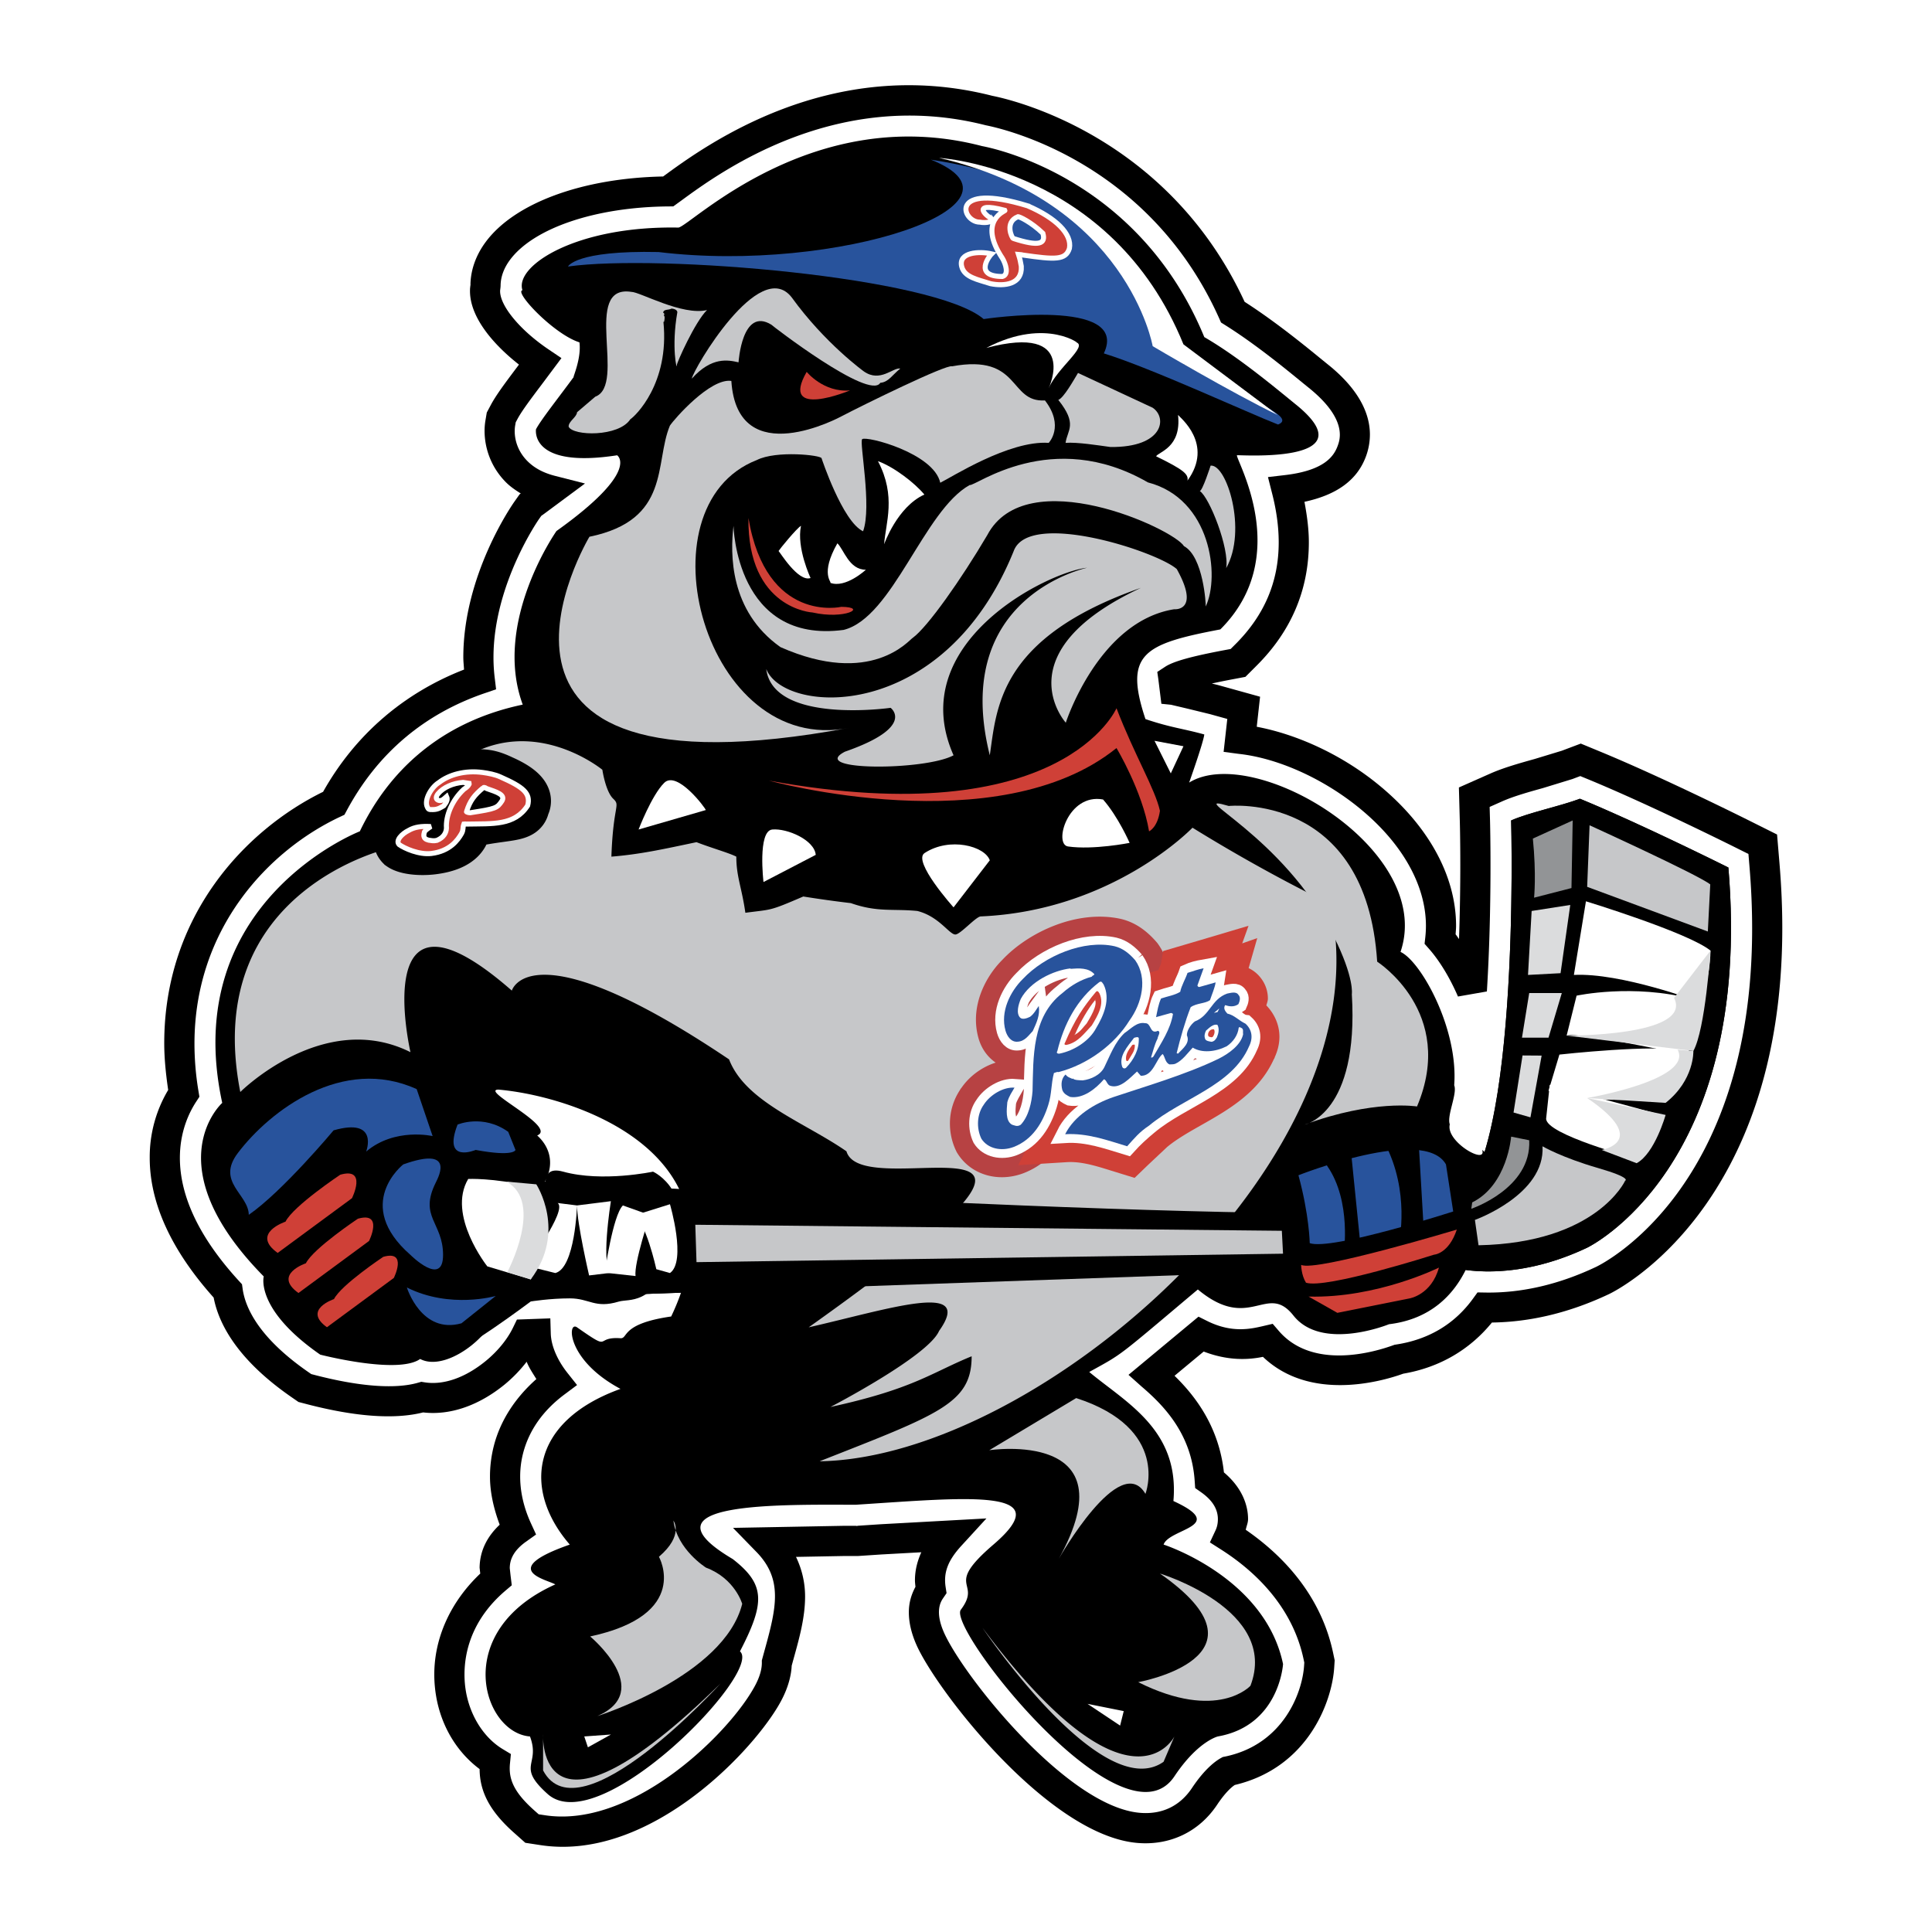 <svg xmlns="http://www.w3.org/2000/svg" width="2500" height="2500" viewBox="0 0 192.756 192.756"><g fill-rule="evenodd" clip-rule="evenodd"><path fill="#fff" d="M0 0h192.756v192.756H0V0z"/><path d="M66.232 17.555c.003-.001-.039.027-.073.053-8.07.162-14.836 2.645-17.717 6.555-.984 1.335-1.505 2.836-1.506 4.338l.017-.22-.055.488c-.005.09-.007.181-.007.271 0 2.629 2.33 5.329 4.886 7.336a3.9 3.9 0 0 0-.06.081c-1.409 1.871-2.233 2.979-2.76 3.968l-.39.731-.139.82a6.257 6.257 0 0 0-.082 1.018c0 1.575.549 3.519 2.117 5.108.435.441.957.795 1.495 1.132l-.12.085-.501.711c-.226.317-5.112 7.321-5.112 15.548 0 .404.048.816.072 1.226-6.022 2.343-10.869 6.508-14.062 12.195-7.782 3.816-15.849 12.381-15.849 25.083 0 1.493.158 3.062.393 4.665a13.048 13.048 0 0 0-1.841 6.775c0 4.541 2.168 9.227 6.379 13.938.476 2.486 2.225 6.085 7.711 9.895l.751.52.881.23c4.876 1.263 8.746 1.522 11.556.811 2.659.314 5.542-.663 8.159-2.806a14.037 14.037 0 0 0 2.171-2.248c.228.589.613 1.152.967 1.728-2.093 1.854-3.573 4.103-4.23 6.617a12.35 12.35 0 0 0-.397 3.119c0 1.588.376 3.2.968 4.795-1.283 1.206-1.98 2.635-2.005 4.286l.066.59c-2.921 2.765-4.586 6.352-4.586 10.067 0 .733.064 1.471.191 2.208.526 3.021 2.109 5.572 4.331 7.229.015 2.31 1.071 4.254 3.43 6.35l1.13 1.005 1.495.229c10.562 1.627 20.695-8.8 23.695-13.806.371-.62 1.294-2.217 1.387-4.097l.224-.814c.539-1.938 1.112-4.004 1.112-6.083 0-1.323-.283-2.65-.906-3.953l4.741-.088h1.424l2.368-.156 3.968-.219c-.363.817-.634 1.73-.634 2.804 0 .206.031.429.051.644-.357.672-.66 1.479-.66 2.545 0 .939.216 2.036.78 3.295 2.077 4.624 13.2 18.978 22.038 19.714 3.25.271 6.145-1.119 7.939-3.812.928-1.393 1.594-1.865 1.762-1.972 7.371-1.743 9.729-8.412 9.922-11.764l.031-.476.012-.202-.141-.669c-1.25-6.009-5.27-9.96-8.73-12.348.068-.36.23-.688.23-1.067v-.033c-.008-1.263-.516-3.029-2.408-4.626-.49-4.469-2.768-7.541-4.928-9.64 1.174-.977 2.307-1.917 2.91-2.418 2.498.962 4.539.813 5.91.529 4.686 4.48 11.803 2.475 13.996 1.68 3.611-.613 6.633-2.384 8.85-5.104 3.859-.048 7.789-.992 11.693-2.842.76-.364 17.277-8.618 17.277-36.511 0-2.05-.09-4.206-.281-6.474l-.24-2.862-2.57-1.284c-.078-.041-8.773-4.394-15.15-7.018l-1.863-.77-1.889.712-2.705.823c-1.449.405-3.094.863-4.424 1.452l-3.143 1.392.094 3.433c.002.039.047 1.71.047 4.326 0 1.997-.033 4.573-.127 7.363-.115-.153-.225-.325-.342-.47.018-.283.047-.566.047-.851 0-5.065-2.873-10.214-8.055-14.327-3.557-2.825-7.867-4.784-11.832-5.531l.332-2.997-4.197-1.166c-.002-.001-.279-.07-.619-.151a60.01 60.01 0 0 1 1.803-.372l1.549-.293 1.113-1.113c3.473-3.458 5.217-7.586 5.217-12.317 0-1.294-.178-2.651-.439-4.035 3.168-.682 5.225-2.121 6.115-4.476a6.312 6.312 0 0 0 .416-2.229c0-1.909-.9-4.26-3.92-6.778l-.873-.708c-1.773-1.452-4.707-3.838-7.707-5.762-7.715-16.683-23.393-20.205-25.17-20.552-16.191-4.14-28.673 4.992-32.774 7.994z"/><path d="M49.925 28.752l.01-.085.01-.153c-.001-.859.317-1.747.921-2.565 2.356-3.197 8.567-5.298 15.825-5.354l.483-.004.833-.604c3.821-2.796 15.439-11.297 30.339-7.49 1.719.339 16.271 3.592 23.291 19.262l.186.419.387.242c2.969 1.858 5.977 4.319 7.773 5.789l.814.661c2.369 1.976 2.879 3.502 2.879 4.504 0 .539-.148.925-.232 1.152-.383 1.014-1.342 2.415-5.232 2.872l-1.707.2.422 1.665c.436 1.708.65 3.323.65 4.85 0 3.931-1.436 7.289-4.334 10.177-.002 0-.242.242-.461.459-.309.059-.635.119-.635.119-3.32.626-5.086 1.122-5.902 1.657l-.783.513.104.714.305 2.464.963.098 1.592.376c.055.012 2.295.56 2.295.56s.908.253 1.727.479l-.367 3.284 1.498.199c3.795.41 8.195 2.35 11.771 5.188 4.445 3.53 6.916 7.835 6.916 11.971 0 .379-.021.755-.062 1.13l-.074.662.441.5c1.061 1.202 2.086 2.893 2.891 4.76l2.885-.505c.539-8.708.316-16.933.314-17.01l-.039-1.402a2736.3 2736.3 0 0 0 1.293-.574c1.131-.499 2.664-.928 4.018-1.304l2.955-.906.777-.293.768.316c6.277 2.584 14.863 6.883 14.945 6.925l1.064.53.098 1.18c.186 2.197.271 4.283.271 6.262 0 25.977-14.881 33.424-15.561 33.751-3.717 1.761-7.438 2.624-11.055 2.565l-.783-.014-.459.633c-1.844 2.536-4.424 4.074-7.668 4.568l-.15.023-.141.051c-1.82.662-8.023 2.517-11.418-1.445l-.598-.696-.924.217c-1.248.291-3.135.731-5.602-.494l-.877-.437-6.984 5.805 1.328 1.186c2.295 1.956 4.967 4.79 5.275 9.394l.049.716.586.413c1.123.792 1.672 1.667 1.68 2.674v.016c0 .412-.076.781-.238 1.123l-.559 1.196 1.113.71c3.133 1.995 7.107 5.524 8.246 10.999l.059.275-.018.275c-.152 2.617-1.998 7.883-7.887 9.108l-.225.043-.199.11c-.527.294-1.602 1.07-2.875 2.98-1.203 1.805-2.996 2.664-5.186 2.48-7.24-.602-17.582-13.587-19.539-17.945-.981-2.186-.315-3.161-.096-3.483l.335-.49-.091-.588c-.23-1.474.227-2.674 1.573-4.144l2.495-2.722-10.565.581-2.336.154.034.034c-.057-.005-.091-.031-.151-.031l-1.237-.001-11.03.205 2.41 2.475c2.538 2.674 1.945 5.41.767 9.654-.003.006-.301 1.098-.301 1.098l.002.209c.011 1.182-.692 2.356-.993 2.857-2.884 4.811-12.197 13.678-20.657 12.376l-.616-.093-.465-.413c-1.92-1.708-2.424-2.941-2.424-4.163 0-.164.008-.329.025-.493l.092-.944-.813-.49c-1.869-1.128-3.243-3.279-3.674-5.755a9.864 9.864 0 0 1-.142-1.69c0-2.187.69-5.483 4.108-8.385l.608-.516-.122-.991-.079-.725c.01-.639.188-1.611 1.614-2.63l1.012-.722-.519-1.13c-.709-1.549-1.068-3.12-1.068-4.646 0-.802.099-1.589.298-2.354.597-2.281 1.989-4.252 4.138-5.853l1.241-.927-.963-1.214c-1.021-1.29-1.625-2.72-1.661-3.924l-.044-1.515-3.332.12-.395.815c-.569 1.169-1.531 2.345-2.708 3.311-2.052 1.678-4.219 2.437-6.108 2.136l-.331-.053-.322.092c-2.271.654-5.831.39-10.292-.766l-.364-.095-.311-.215c-4.915-3.412-6.266-6.389-6.534-8.283l-.065-.463-.315-.344c-3.904-4.263-5.882-8.389-5.882-12.271 0-.119.002-.237.006-.356.077-2.405.923-4.18 1.621-5.246l.321-.491-.096-.578a28.843 28.843 0 0 1-.397-4.716c0-11.562 7.455-19.31 14.515-22.63l.449-.212.234-.436c3.056-5.675 7.68-9.606 13.745-11.686l1.15-.394-.145-1.208a16.697 16.697 0 0 1-.115-1.979c0-7.292 4.508-13.752 4.559-13.821l.208-.296.294-.21 4.068-3.018-3.053-.779c-1.136-.299-2.022-.782-2.708-1.476-.928-.941-1.251-2.066-1.251-2.963 0-.196.014-.381.043-.551l.057-.335.16-.301c.419-.79 1.228-1.873 2.51-3.575l1.893-2.532-1.308-.883c-2.814-1.903-4.811-4.314-4.811-5.792l.002-.097c.003.007.027-.204.027-.204z" fill="#fff"/><path d="M172.439 86.552s-8.672-4.334-14.811-6.862c-1.982.747-5.088 1.381-6.863 2.167 0 0 .633 22.379-2.648 33.074-.141-.138-.24-.203-.24-.203.496 1.544-3.662-.817-3.23-2.549-.322-.867.773-3.071.438-3.902.432-5.635-3.32-12.373-5.354-13.304 3.449-10.227-14.643-20.88-21.09-16.894 0 0 1.42-3.988 1.512-4.802-2.158-.596-3.301-.668-5.871-1.534-2.166-6.503-.182-7.495 7.471-8.947 7.291-7.268 1.564-16.858 1.656-17.373-.025-.079 13.088.945 6.068-4.913-1.92-1.549-5.785-4.831-9.324-6.878-6.354-15.441-20.225-18.691-22.174-19.057-16.919-4.422-29.084 7.974-30.294 8.131-10.21-.195-16.365 3.819-15.559 6.25-.866.157 3.144 4.404 5.685 5.199.211 1.609-.683 3.53-.577 3.465-1.637 2.226-3.248 4.246-3.757 5.204 0 0-.664 3.951 8.092 2.6 0 0 2.391 1.534-6.047 7.554 0 0-6.401 9.085-3.369 17.321-8.237 1.733-13.39 6.669-16.253 12.642 0 0-18.086 7.031-13.728 27.094 0 0-6.863 6.14 4.142 17.316 0 0-.89 3.271 5.635 7.801 0 0 7.761 2.011 9.969.432 2.873 1.516 8.45-3.317 7.671-5.965l18.356-.647a23.19 23.19 0 0 1-.982 2.374c-5.057.723-4.273 2.219-5.057 2.169-2.708-.183-.723 1.443-4.334-1.086-.978-.683-1.083 3.252 4.334 6.14-9.03 3.252-9.753 10.116-5.059 15.535-7.223 2.526-2.314 3.473-1.443 3.973-10.475 4.696-7.226 14.81-2.528 15.17 1.083 2.893-1.444 2.893 1.806 5.781 5.236 4.515 21.494-12.283 19.144-14.269 2.528-4.877 2.528-6.683-.721-9.212-9.753-5.779 5.056-5.418 12.281-5.418 11.197-.724 20.362-1.713 13.727 3.975-5.056 4.334-1.084 3.612-3.252 6.502-1.387 1.85 16.256 24.201 21.313 16.615 2.336-3.505 4.334-3.975 4.334-3.975 6.143-1.082 6.502-7.224 6.502-7.224-1.805-8.669-11.918-11.919-11.918-11.919.555-1.613 6.502-1.807.98-4.345.625-7.107-4.73-9.815-8.398-12.874 3.473-1.928 2.6-1.301 10.836-8.233 5.201 4.334 6.881-.754 9.535 2.6 2.85 3.601 9.537.868 9.537.868 4.166-.502 6.42-2.935 7.648-5.413 2.377.314 6.738.326 12.123-2.224-.001-.001 16.616-7.948 14.086-37.93zM49.719 108.71c5.125.44 14.746 3.176 18.048 9.933-5.532-.296-10.188-.559-13.397-.745.827-1.509.713-3.263-.773-4.613 2.051-.827-5.745-4.525-3.878-4.575zm-5.441 11.671c1.706.688 3.323.874 4.763.719l-1.023 6.097c-2.714-3.309-6.483-5.659-3.74-6.816z"/><path d="M115.727 156.992s11.922 3.612 9.031 11.197c0 0-3.252 3.61-11.199-.36 0 0 14.089-2.531 2.168-10.837z" fill="#c6c7c9"/><path fill="#fff" d="M112.115 170.718l-.361 1.445-3.252-2.167 3.613.722zM58.655 174.33l-.363-1.085 2.66-.192-2.297 1.277z"/><path d="M98.027 162.409s11.92 17.699 18.062 13.366l1.082-2.53c.001 0-4.425 8.874-19.144-10.836zM132.705 90.166s-6.143-2.89-13.729-7.586c0 0-7.922 8.284-21.129 8.851-.484.021-2.039 1.808-2.531 1.804-.612-.002-1.624-1.804-3.791-2.347-2.442-.242-3.978.153-6.631-.783a113.898 113.898 0 0 1-4.749-.661c-3.472 1.494-3.07 1.263-5.78 1.624-.359-2.527-.903-3.605-.903-5.6-.714-.37-2.407-.841-3.974-1.444-3.432.722-5.598 1.205-8.489 1.444.182-5.236.936-5.058.182-5.778-.77-.737-1.083-2.891-1.083-2.891s-12.281-10.113-21.071 7.782c0 0-19.025 4.139-15.052 24.368 0 0 8.309-8.309 16.978-3.974 0 0-4.334-18.783 10.114-6.141 0 0 1.807-6.502 21.673 6.862 1.635 4.249 7.556 6.28 11.711 9.17 1.654 5.641 30.305-6.663-3.766 17.561 7.949-1.807 16.618-4.696 13.006.362-1.084 2.527-10.836 7.586-10.836 7.586 8.306-1.809 10.06-3.417 14.087-5.059 0 4.697-3.251 5.781-15.172 10.477 22.037-.359 56.671-30.665 50.935-55.627zM84.3 74.995c7.129-2.482 4.555-4.375 4.555-4.375 0 .001-11.705 1.673-12.408-3.875 1.808 4.572 17.689 5.486 24.689-11.761 1.5-4.145 14.322.048 16.271 1.793 2.379 4.263-.254 4.007-.254 4.007-7.568 1.206-10.818 11.321-10.818 11.321s-6.311-6.991 7.496-13.456c-14.264 4.981-14.383 12.064-15.08 16.706-3.975-15.943 9.832-18.715 9.701-18.71-3.936.425-18.277 7.525-13.316 18.71-2.814 1.541-14.58 1.578-10.836-.36z" fill="#c6c7c9"/><path d="M58.807 53.552c8.154-1.675 6.471-7.366 8.027-11.083.412-.636 4.032-4.776 6.132-4.464.597 9.204 10.976 3.537 10.976 3.537 2.188-1.145 10.474-5.214 11.051-4.997 6.886-1.261 5.611 3.622 9.261 3.406 1.984 2.573.375 4.234.375 4.234-3.939-.272-9.742 3.458-10.819 3.979-.659-2.97-7.385-4.701-7.79-4.349-.308.27.995 6.73.089 9.19-2.053-.96-4.142-7.288-4.142-7.288-.058-.306-4.521-.801-6.461.182-11.892 4.635-5.193 29.625 9.236 26.714-42.077 7.846-25.935-19.061-25.935-19.061z" fill="#c6c7c9"/><path d="M118.127 54.489c-1.07-1.75-15.74-8.487-19.631-1.092-2.607 4.422-5.957 9.174-7.432 10.241-.363.204-4.125 4.936-13.2.924-5.104-3.611-5.012-9.358-4.682-12.092 0 0 .235 11.805 10.99 10.375 4.914-1.232 7.989-11.913 12.577-14.456.493.205 8.157-5.809 17.78-.259 6.299 1.636 7.203 9.368 5.764 12.38.031-.164-.223-4.969-2.166-6.021zM119.699 48.985c.256.035 1.084-2.527 1.084-2.527 1.594-.196 3.684 6.445 1.553 10.227.34-1.942-1.652-7.05-2.637-7.7z" fill="#c6c7c9"/><path d="M115.344 45.524c.256-.448 2.551-.873 2.189-4.125.152.225 3.613 2.891.939 6.553.135-.647-.413-1.1-3.128-2.428z" fill="#fff"/><path d="M81.065 61.107s-6.496-.331-6.394-9.428c1.781 10.581 9.268 8.865 9.268 8.865 2.701.023.337 1.296-2.874.563z" fill="#cf4037"/><path d="M82.841 58.15c.174-.089-1.053-.854.705-3.945.651.624 1.16 2.641 2.842 2.639-.001.001-2.013 1.875-3.547 1.306zM77.677 54.976c.087-.165 1.792-2.257 2.238-2.516-.462 2.21.956 5.208.956 5.208-1.238.446-3.093-2.646-3.194-2.692zM87.594 46.008c1.62.592 3.669 2.176 4.63 3.333-2.724 1.24-4.014 4.961-4.014 4.961.146-2.13 1.239-4.759-.616-8.294z" fill="#fff"/><path d="M106.312 44.183c.184-1.303 1.227-1.843-.725-4.285.531-.183 1.537-1.979 1.967-2.689.742.35 7.449 3.471 7.449 3.471 1.479.996 1.086 3.973-4.213 3.918-1.218-.165-3.288-.5-4.478-.415zM67.578 31.152c.005-.221-.321-.358-.589-.363-.294.178-.792.019-.827.425.101-.015.096.095.122.15l-.059.111c.141.074.074.407.035.619l-.069.025c.617 6.169-2.84 9.423-3.301 9.708-1.16 1.781-5.715 1.686-6.158.743-.024-.536.816-.951.839-1.44l1.821-1.554c3.154-1.167-1.373-11.231 3.598-10.456.822-.011 5.085 2.41 7.549 1.813-1.209 1.182-3.042 5.314-3.013 5.5.027.667-.566-1.794.052-5.281z" fill="#c6c7c9"/><path d="M110.129 35.26c2.66-5.633-11.988-3.427-11.988-3.427-4.917-4.215-32.442-6.507-41.472-5.242 0 0 .72-1.626 9.03-1.445 17.879 2.167 38.377-4.758 27.174-9.216 12.776 1.97 18.547 6.998 25.237 20.401 6.875 3.693 11.242 5.286 9.404 6.025-2.938-1.137-12.69-5.65-17.385-7.096z" fill="#28539c"/><path d="M98.408 34.711c6.109-3.204 9.682-.127 8.953-.562 1.223.387-1.891 2.566-2.736 4.592 0 0 3.074-6.487-6.217-4.03z" fill="#fff"/><path d="M76.962 32.397c-2.938-1.811-3.278 3.753-3.278 3.753-1.039-.236-2.673-.59-4.663 1.627.133-.903 6.754-12.203 9.957-8.119 3.331 4.612 7.222 7.407 7.222 7.407 1.626 1.13 2.919-.438 3.625-.292-.812.638-1.173 1.355-2 1.422-1.068 1.805-10.878-5.768-10.863-5.798z" fill="#c6c7c9"/><path d="M80.483 37.101s1.691 2.088 4.325 1.849c.001 0-7.093 2.961-4.325-1.849z" fill="#cf4037"/><path d="M118.074 34.357c-7.172-17.638-24.381-18.604-24.381-18.604 18.782 4.335 21.311 18.785 21.311 18.785s7.947 4.695 12.463 6.862l-9.393-7.043z" fill="#fff"/><path d="M50.084 77.84c2.281 1.007 2.644 1.896 2.241 2.558-.158 1.208-1.82.825-5.526 1.658-.118-.021-.242.019-.369.027-.146.403.018.765-.201 1.176-.371.654-1.254 1.262-3.11 1.487-1.225.143-2.565.003-3.113-.38-.387-.393-.234-.894.459-1.233.597-.346 1.75-.618 2.689-.567-.191.146-.474.297-.624.522-.066.265-.215.686.412.836.242.031.484.101.821.021.719-.295.939-.801.958-1.225-.086-1.233-.418-2.761 1.477-3.638a4.495 4.495 0 0 1 1.622-.61c.007-.052.122-.046.109-.095-.491-.252-1.049-.226-1.549-.203l-.009-.014c-.991.078-2.309.486-2.855 1.136-.141.208-.305.525-.007.691.157.082.459.034.684-.025.268-.105.392-.271.544-.399.154.347-.054.622-.287.93-.278.152-.543.376-1.083.381-.471.016-.771-.196-.886-.414-.33-.704.354-1.437 1.121-1.9 1.153-.874 3.088-1.506 4.893-1.257.528.074 1.055.282 1.589.537zm-1.683.845c-1.176.646-1.728 1.587-1.917 2.58-.09.078.071.101.183.101 1.206-.097 2.69-.905 3.255-1.285.308-.494-.364-.745-1.182-1.308-.092-.043-.213-.16-.339-.088z" stroke="#000" stroke-width="5.008" stroke-miterlimit="2.613"/><path d="M49.94 77.523c2.278 1.007 3.025 1.625 2.708 2.844-1.308 2.032-3.496 1.798-6.095 1.851-.118-.021-.143-.01-.272 0-.147.405-.014.531-.231.942-.372.654-1.165 1.769-3.02 1.993-1.223.142-2.656-.502-3.205-.887-.388-.393.255-1.075.948-1.416.596-.346 1.261-.437 2.202-.386-.192.148-.474.298-.625.523-.067.266-.215.686.414.838.241.03.483.1.821.021.719-.294.937-.802.957-1.228-.087-1.232.566-2.792 1.741-3.878.445-.28.557-.538.542-.585l-.631-.096c-.992.077-1.95.485-2.494 1.137-.441.584.091.724.315.667.269-.107.39-.274.543-.402.156.35-.053.624-.286.931-.278.152-.544.377-1.083.381-.472.017-.447-.053-.564-.269-.329-.704.41-1.974 1.176-2.439.992-.767 2.574-1.24 4.378-.993.526.074 1.224.196 1.761.451zm-1.721 1.064c-.898.743-1.327 1.297-1.666 2.368-.091.076.249.133.361.133 2.598-.401 2.685-.47 3.161-1.172.392-.627-.542-.902-1.517-1.242-.09-.043-.211-.162-.339-.087z" fill="#cf4037" stroke="#fff" stroke-width=".501" stroke-miterlimit="2.613"/><path d="M49.624 117.618L47.6 129.686l96.665-3.398s5.852 2.096 14.088-1.807c0 0 16.617-7.947 14.088-37.929 0 0-8.672-4.334-14.811-6.862-1.982.747-5.088 1.381-6.863 2.167 0 0 1.033 36.606-6.406 38.556-9.142 2.396-94.737-2.795-94.737-2.795z"/><path d="M81.387 85.289L76.174 88s-.604-5.105.879-5.24c1.483-.135 4.201 1.039 4.334 2.529zM70.416 80.819l-6.704 1.941s1.288-3.387 2.551-4.651c1.29-1.292 4.139 2.539 4.153 2.71z" fill="#fff"/><path d="M65.155 116.896s4.579 2.058 1.807 8.669c-1.983 4.734-4.16 3.974-5.239 4.298-2.377.712-2.89-.324-4.876-.324-1.983 0-3.89.308-3.89.308s-7.042 5.284-8.035 5.034c-4.906-1.231-9.075-12.258-3.62-14.749 5.455-2.49 10.911-4.234 12.399-2.24 1.487 1.991-.388-1.792 2.48-.997 3.918 1.084 8.974.001 8.974.001z"/><path fill="#dbdcdd" d="M152.812 90.888l3.854-.601-.969 6.808-3.248.174.363-6.381zM152.57 99.076h3.252l-1.326 4.454h-2.648l.722-4.454zM151.904 105.303l1.905.014-1.116 6.161-1.687-.481.898-5.694z"/><path d="M158.23 89.923s10.236 3.132 12.424 4.917c0 0 .029 3.24-1.225 5.077 0 0-7.709-2.889-12.402-2.648l1.203-7.346z" fill="#fff"/><path d="M157.297 99.337s5.631-1.224 11.529.34c1.199.32 1.27 3.804-.723 5.539 0 0-10.596-2.289-11.799-1.894l.993-3.985z" fill="#fff"/><path d="M155.582 105.216s9.752-1.084 12.281-.36c1.531.437.361 2.167-1.443 4.695 0 0-8.189.724-11.924-.722l1.086-3.613z" fill="#fff"/><path d="M154.619 108.227s8.549 2.288 10.715 2.891c.707.194-.842 3.851-2.166 4.453 0 0-8.955-2.376-8.91-3.97l.361-3.374zM66.842 120.146s1.677 5.692 0 6.864l-1.36-.382s-1.097-4.991-2.29-5.337l3.65-1.145z" fill="#fff"/><path d="M60.337 126.974s.795-5.705 1.808-6.707l2.695.963s-1.612 4.816-1.432 6.081l-3.071-.337z" fill="#fff"/><path d="M58.775 127.251s-1.205-5.178-1.205-6.984l3.377-.424s-1.102 6.867.113 7.131l-2.285.277zM57.57 120.267s-.183 6.245-2.167 6.744l-2.89-.723s4.122-5.516 3.13-6.262l1.927.241z" fill="#fff"/><path d="M52.854 118.349c2.368 1.196 2.081 5.809.097 9.298l-4.333-1.301s-4.05-5.116-1.904-8.721c-.001 0 2.432-.123 6.14.724z" fill="#fff"/><path d="M23.725 115.043c3.214-4.242 10.455-9.743 17.847-6.382l1.591 4.686s-3.765-.879-6.63 1.543c0 0 1.312-3.422-3.251-2.115 0 0-5.065 6.075-8.461 8.427-.025-2.066-3.285-3.269-1.096-6.159zM46.04 132.026l3.42-2.729s-4.531 1.323-8.866-.843c-.001.001 1.443 4.696 5.446 3.572zM47.456 114.729s-3.337 1.427-1.806-2.528c0 0 2.527-1.083 5.056.721l.724 1.808c0-.001-.106.717-3.974-.001zM144.264 116.174l.723 4.695s-12.119 3.919-14.314 3.161c0 0-.045-2.801-1.127-6.774-.001 0 12.524-4.967 14.718-1.082z" fill="#28539c"/><path d="M122.592 80.412s13.725-1.444 14.809 15.532c0 0 7.945 5.059 3.975 14.449 0 0-4.336-.722-11.201 1.807 0 0 5.42-1.083 4.697-13.004 0 0 .283-1.604-1.807-5.781-5.057-10.113-15.196-14.38-10.473-13.003z" fill="#c6c7c9"/><path d="M33.946 117.203s-4.681 3.121-5.461 4.682c0 0-3.512 1.171-.781 3.12l7.412-5.46s1.561-3.123-1.17-2.342zM35.706 121.592s-4.447 2.966-5.188 4.446c0 0-3.336 1.113-.741 2.965l7.041-5.188s1.482-2.964-1.112-2.223zM38.238 125.395s-4.214 2.81-4.916 4.215c0 0-3.16 1.054-.703 2.808l6.672-4.916c.001-.001 1.406-2.81-1.053-2.107z" fill="#cf4037"/><path d="M107.371 139.486l-8.67 5.202s14.137-2.145 6.934 10.836c0 0 6.119-10.814 8.646-6.48 0 0 2.53-6.5-6.91-9.558zM128.008 125.082l-58.518.843-.12-3.731 58.519.602.119 2.286zM153.896 114.367s1.914 1.119 5.539 2.167c3.432.993 2.707 1.264 2.707 1.264s-2.826 6.202-14.629 6.443l-.361-2.529s7.03-2.516 6.744-7.345zM170.391 92.936l-12.039-4.456.24-6.142s10.838 4.938 12.041 5.9l-.242 4.698z" fill="#c6c7c9"/><path d="M152.934 83.664l3.973-1.807-.121 6.744-3.73.961c-.001 0 .239-2.286-.122-5.898z" fill="#929496"/><path d="M40.231 116.174s-5.057 3.973.722 9.031c0 0 3.252 3.25 3.252 0 0-3.252-2.44-3.792-.724-7.226.363-.723 1.808-3.612-3.25-1.805z" fill="#28539c"/><path d="M115.727 80.894c-.479-2.172-2.529-5.538-4.334-10.232 0 0-5.398 12.559-34.677 7.221 0 0 22.869 6.292 34.677-3.25 0 0 2.578 4.279 3.25 8.309 0-.002.843-.362 1.084-2.048z" fill="#cf4037"/><path d="M150.766 113.403s-.361 4.816-3.883 6.562l-.09.634s6.02-2.018 5.777-6.835l-1.804-.361z" fill="#929496"/><path d="M50.527 117.891l2.98.269s3.07 4.697-.557 9.487l-2.334-.728s3.704-6.954-.089-9.028zM167.381 104.733l1.566.122s.121 2.889-2.77 5.179l-7.826-.483c.001 0 10.596-1.807 9.03-4.818z" fill="#dbdcdd"/><path d="M167.021 99.558l3.633-4.718s-.504 7.849-1.707 10.016l-12.643-1.533c.001-.001 12.643.087 10.717-3.765zM158.352 109.551l7.826 1.686s-1.084 3.854-2.891 4.816l-3.49-1.324s4.935-.844-1.445-5.178z" fill="#dbdcdd"/><path d="M132.434 116.354c-.793-1.146 1.895-1.896 2.348-1.535l.994 9.844-1.717.45s.812-5.238-1.625-8.759z"/><path d="M145.346 122.676s-14.086 4.243-15.529 3.521c0 0 0 .994.48 1.777 1.955.662 12.77-2.793 12.77-2.793s1.466-.068 2.279-2.505zM143.562 126.468s-6.162 3.07-13.002 2.891l2.867 1.624 7.223-1.444c0-.001 2.168-.362 2.912-3.071z" fill="#cf4037"/><path d="M138.123 114.005c-.58-1.079 3.641-.871 3.281-2.377l.691 11.86-2.527.542s1.172-5.148-1.445-10.025z"/><path fill="#fff" d="M115.186 73.911l1.625 3.251 1.263-2.709-2.888-.542z"/><path d="M102.543 20.539c2.805 1.211 4.426 2.8 4.154 4.246-.371 1.176-1.4 1.131-4.652.66-.162-.055-.279-.034-.426-.05.146.458.199.722.277 1.177.104 1.826-1.701 2.005-3.057 1.733-1.297-.422-2.62-.63-2.891-1.714-.359-1.445 1.781-1.542 2.98-1.265-.137.132-1.896 2.259 1.086 2.259.689-.19.307-1.296 0-1.81-2.529-3.791.314-4.725.268-4.786-3.792-.992-1.541.843-1.443.724.377.447-.459.564-1.082.452-1.808.001-3.162-4.062 4.786-1.626zm-.994 1.086c-1.354.541-.582 2.142-.451 2.167 2.59.835 3.252.542 2.953-.515-1.147-1.111-2.416-1.716-2.502-1.652z" fill="#cf4037" stroke="#fff" stroke-width=".501" stroke-miterlimit="2.613"/><path d="M98.752 85.832l-3.615 4.695s-4.136-4.605-2.892-5.418c2.511-1.639 6.015-.691 6.507.723zM110.053 79.765c1.521 1.732 2.648 4.329 2.648 4.329s-3.611.721-6.141.359c-1.472-.209-.017-5.338 3.493-4.688z" fill="#fff"/><path d="M71.884 167.964s-14.089 15.532-17.7 8.67v-3.613s-.724 13.001 17.7-5.057zM67.188 151.709s1.083 1.443-1.445 3.61c0 0 3.252 5.781-6.862 7.95 0 0 6.5 5.415.721 7.944 0 0 12.642-3.974 14.449-11.197 0 0-.721-2.528-3.611-3.612-.001 0-2.891-1.805-3.252-4.695z" fill="#c6c7c9"/><path d="M100.154 95.897c-1.334 1.324-2.584 3.466-2.584 5.837 0 .591.078 1.193.25 1.805.346 1.196 1.096 2.062 2.02 2.547-1.494.354-2.922 1.311-3.808 2.646a5.828 5.828 0 0 0-1.058 3.366c0 .892.195 1.794.591 2.624l.066.137.081.13c1.29 2.042 3.907 2.808 6.368 1.86 1.662-.649 3.863-2.189 4.996-5.872 0-.01.27-1.434.365-1.939 2.992-1.078 5.736-3.161 7.369-5.745 1.023-1.433 1.744-3.3 1.744-5.182 0-1.312-.344-2.626-1.17-3.8l-.078-.108-.088-.101c-1.033-1.188-2.145-1.913-3.398-2.218-4.293-.967-9.107 1.29-11.666 4.013zm11.092 2.861c-.125.541-.34 1.096-.668 1.546l-.059.08-.053.084c-.967 1.566-2.674 2.888-4.512 3.612.258-1.259.723-2.255 1.635-2.957l.076-.057.07-.063c.584-.52 1.229-.885 1.865-1.055l.773-.207.305-.42c.234-.179.426-.366.568-.563zm-5.351 5.765c.359.026.729.056.729.056h-.738l.009-.056zm8.916-1.231c-.016.02-.021.046-.037.066l.111-.164c-.022.034-.053.064-.074.098zm-18.838 5.511c.018-.025.041-.045.059-.071.013-.017.017-.041.029-.058l-.088.129z" fill="#b74243" stroke="#b74243" stroke-width=".4" stroke-miterlimit="2.613"/><path d="M110.107 98.225c.711 1.453.027 3.066-.756 4.37-.986 1.021-2.119 2.222-3.67 2.531-.141.006-.33-.051-.191-.258.65-2.656 1.928-5.163 4.172-6.868.262-.193.344.116.445.225z" fill="#fff"/><path d="M108.119 95.913c-2.543 1.931-4.266 4.729-5.15 8.338l.365-.829c-.596.89-.648 2.002-.137 2.903.518.914 1.52 1.447 2.615 1.393l.189-.01.186-.038c2.318-.46 3.85-2.05 4.973-3.21l.203-.213.211-.315c.576-.954 2.324-3.86.863-6.847l-.287-.593.086.258-1.91-1.36-2.207.523z" fill="#b74243" stroke="#b74243" stroke-width=".4" stroke-miterlimit="2.613"/><path d="M119.625 94.043l-3.4 1-.203 1.182-.23.541-.061.177-2.094.631-.133.913-.324 1.089c-.977.227-1.711.779-2.127 1.106l-.377.286-.244.194c-1.15 1.071-1.768 2.412-2.264 3.489l-.229.484c-.025.013-.066.022-.111.037 0-.002 0-.002 0 0l-.018.005-1.141-.963-2.125 1.084c-.809.75-1.232 1.761-1.232 2.88 0 .4.055.815.166 1.237l.043.159.061.155c.252.619.625 1.052.994 1.368-.207.303-.461.557-.631.898l-2.02 4.033 4.5-.279c1.459-.091 2.934.367 4.494.854l2.229.688 1.234-1.191 1.926-1.81c.982-.816 2.203-1.507 3.494-2.239 2.672-1.514 5.686-3.235 7.148-6.55.326-.676.5-1.376.5-2.062 0-1.141-.475-2.221-1.326-3.067.051-.246.174-.525.174-.743 0-1.188-.65-1.954-.914-2.216l.402.513a3.05 3.05 0 0 0-1.451-1.222l.803-2.793-1.533.54.639-1.781-4.619 1.373zm-11.744 11.193l.008.007a.065.065 0 0 0-.008-.007zm.023.015l.029.018c.111.103.26.229.377.328v.001c-.049-.042-.236-.2-.408-.343l.002-.004zm19.047.251c-.01.018-.004.036-.014.054l.064-.139c-.013.032-.038.054-.05.085z" fill="#cf4037" stroke="#cf4037" stroke-width=".4" stroke-miterlimit="2.613"/><path d="M121.541 102.133c.256.45.127.986-.061 1.429-.152.231-.441.577-.83.557a.623.623 0 0 1-.486-.381c-.129-.328-.057-.646.102-.955.205-.452.787-.759 1.275-.65z" fill="#fff" stroke="#b74243" stroke-width="4.318" stroke-miterlimit="2.613"/><path d="M113.262 95.806c1.264 1.793.672 4.298-.586 6.025-1.441 2.335-4.119 4.372-7.078 5.133-.133-.058-.291.058-.447.09-.291 1.089-.207 2.047-.557 3.16-.547 1.776-1.557 3.475-3.445 4.213-1.23.473-2.602.188-3.24-.823-.502-1.05-.455-2.432.25-3.401.625-.975 1.949-1.773 3.057-1.687-.227.409-.549.833-.715 1.449-.064.726-.209 1.874.467 2.244.258.07.512.242.873.005.789-.841 1.092-2.217 1.176-3.367.088-3.312-.094-7.409 2.994-9.782.836-.745 1.842-1.335 2.922-1.624.053-.132.236-.125.252-.247-.59-.662-1.535-.595-2.381-.535l-.008-.041c-1.699.201-4.008 1.291-4.953 3.044-.232.563-.49 1.424-.066 1.867.223.217.656.082.988-.082.406-.289.619-.74.873-1.083.139.932-.221 1.673-.602 2.507-.404.414-.789 1.028-1.508 1.058-.629.061-1.039-.508-1.209-1.096-.537-1.9.465-3.903 1.727-5.158 2.191-2.329 6.117-3.953 9.16-3.269.837.203 1.485.745 2.056 1.4z" fill="#28539c" stroke="#fff" stroke-width="1.753" stroke-miterlimit="2.613"/><path d="M119.465 98.324c.037.083.096.177.211.144l1.607-.455c-.082.555-.371 1.189-.564 1.778-.51.354-1.33.278-1.926.698-.564 1.438-1.027 3.078-1.398 4.586l.133.05c.531-.548 1.225-1.086.887-1.836-.016-.462.381-1.069.797-1.383 1.514-.572 1.629-2.206 3.217-2.775.365-.068.91-.244 1.131.128.254.252.121.651-.002.922-.434.326-.959.229-1.326.101-.195.312-.018.587.221.844.699.154 1.066.93 1.811 1.008.633.579.791 1.39.354 2.264-1.693 3.957-6.664 5.155-9.959 7.893-.799.659-1.488 1.282-2.201 2.073-1.912-.576-3.959-1.34-6.188-1.202.932-1.862 2.943-3.062 4.82-3.708 2.922-.984 7.186-2.218 10.475-3.813 1.062-.527 2.248-1.4 2.463-2.459-.051-.236.068-.436-.131-.608-.104-.004-.223-.186-.311-.031-.084.732-.543 1.401-1.197 1.845-1.152.575-2.484.691-3.389.134-.48.507-1.041 1.308-1.746 1.615-.207.07-.354.044-.572.06-.441-.175-.441-.76-.682-1.039-.664.503-.939 2.21-2.182 2.174l-.373-.429c-.701.622-1.648 1.741-2.662 1.431-.344-.095-.355-.559-.639-.658-.82.953-2.078 1.965-3.373 1.767-.312-.15-.625-.299-.781-.684-.16-.607-.088-1.174.322-1.555.195.274.424.314.691.441l.031-.049c.156.185.643.178.988.195.809-.1 1.773-.527 2.162-1.324.545-1.101 1.033-2.487 2.016-3.403.623-.406 1.223-1.133 2.035-.979.656-.049.457 1.154 1.285.762.344.101-.014.516-.025.766-.328.658-.459 1.289-.658 1.889.09.046.215-.034.258-.123.77-1.351 1.67-2.655 1.932-4.204-.033-.065-.143-.107-.205-.107l-1.48.412c.129-.63.232-1.304.498-1.858.639-.223 1.359-.322 1.91-.668.129-.636.506-1.229.73-1.889.529-.241 1.023-.358 1.604-.461l-.619 1.72z" fill="#28539c" stroke="#fff" stroke-width="1.753" stroke-miterlimit="2.613"/><path d="M113.262 95.806c1.264 1.793.672 4.298-.586 6.025-1.441 2.335-4.119 4.372-7.078 5.133-.133-.058-.291.058-.447.09-.291 1.089-.207 2.047-.557 3.16-.547 1.776-1.557 3.475-3.445 4.213-1.23.473-2.602.188-3.24-.823-.502-1.05-.455-2.432.25-3.401.625-.975 1.949-1.773 3.057-1.687-.227.409-.549.833-.715 1.449-.064.726-.209 1.874.467 2.244.258.07.512.242.873.005.789-.841 1.092-2.217 1.176-3.367.088-3.312-.094-7.409 2.994-9.782.836-.745 1.842-1.335 2.922-1.624.053-.132.236-.125.252-.247-.59-.662-1.535-.595-2.381-.535l-.008-.041c-1.699.201-4.008 1.291-4.953 3.044-.232.563-.49 1.424-.066 1.867.223.217.656.082.988-.082.406-.289.619-.74.873-1.083.139.932-.221 1.673-.602 2.507-.404.414-.789 1.028-1.508 1.058-.629.061-1.039-.508-1.209-1.096-.537-1.9.465-3.903 1.727-5.158 2.191-2.329 6.117-3.953 9.16-3.269.837.203 1.485.745 2.056 1.4z" fill="#28539c"/><path d="M119.465 98.324c.037.083.096.177.211.144l1.607-.455c-.082.555-.371 1.189-.564 1.778-.51.354-1.33.278-1.926.698-.564 1.438-1.027 3.078-1.398 4.586l.133.05c.531-.548 1.225-1.086.887-1.836-.016-.462.381-1.069.797-1.383 1.514-.572 1.629-2.206 3.217-2.775.365-.068.91-.244 1.131.128.254.252.121.651-.002.922-.434.326-.959.229-1.326.101-.195.312-.018.587.221.844.699.154 1.133.687 1.811 1.008.633.579.791 1.39.354 2.264-1.693 3.957-6.664 5.155-9.959 7.893-1 .659-1.488 1.282-2.201 2.073-1.912-.576-3.959-1.34-6.188-1.202.932-1.862 2.943-3.062 4.82-3.708 2.922-.984 7.186-2.218 10.475-3.813 1.062-.527 2.248-1.4 2.463-2.459-.051-.236.068-.436-.131-.608-.104-.004-.223-.186-.311-.031-.084.732-.543 1.401-1.197 1.845-1.152.575-2.484.691-3.389.134-.48.507-1.041 1.308-1.746 1.615-.207.07-.354.044-.572.06-.441-.175-.441-.76-.682-1.039-.664.503-.939 2.21-2.182 2.174l-.373-.429c-.701.622-1.648 1.741-2.662 1.431-.344-.095-.355-.559-.639-.658-.82.953-2.078 1.965-3.373 1.767-.312-.15-.625-.299-.781-.684-.16-.607-.088-1.174.322-1.555.195.274.424.314.691.441l.031-.049c.156.185.643.178.988.195.809-.1 1.773-.527 2.162-1.324.545-1.101 1.033-2.487 2.016-3.403.623-.406 1.223-1.133 2.035-.979.656-.049.457 1.154 1.285.762.344.101-.014.516-.025.766-.328.658-.459 1.289-.658 1.889.09.046.215-.034.258-.123.77-1.351 1.67-2.655 1.932-4.204-.033-.065-.143-.107-.205-.107l-1.48.412c.129-.63.232-1.304.498-1.858.639-.223 1.359-.322 1.91-.668.129-.636.506-1.229.73-1.889.65-.186 1.023-.358 1.604-.461l-.619 1.72z" fill="#28539c"/><path d="M113.615 103.563c.057 1.138-.496 2.175-1.275 2.977-.154.109-.305.046-.369-.081-.389-1.077.525-2.05 1.17-2.912.185-.059.404-.127.474.016z" fill="#fff"/><path d="M113.221 104.263c.029.6-.324.949-.674 1.571-.082.058-.16.024-.193-.044-.102-.601.277-1.081.617-1.536.095-.03.213-.067.25.009z" fill="#cf4037"/><path d="M121.457 102.243c.229.399.115.871-.051 1.264-.137.204-.219.369-.52.435-.168-.027-.568-.073-.645-.277-.115-.292-.053-.573.088-.846.327-.275.696-.672 1.128-.576z" fill="#fff"/><path d="M121.117 102.698c.107.186.057.404-.021.586-.062.094-.08.21-.24.201-.078-.014-.262-.035-.299-.129-.055-.135-.023-.265.041-.39a.496.496 0 0 1 .519-.268z" fill="#cf4037"/><path d="M110.107 98.225c.711 1.453.027 3.066-.756 4.37-.637 1.203-2.119 2.222-3.67 2.531-.141.006-.33-.051-.191-.258.65-2.656 1.928-5.163 4.172-6.868.262-.193.344.116.445.225z" fill="#fff"/><path d="M109.689 99.104c.531 1.088-.174 2.229-.762 3.206-.736.762-1.385 1.72-2.543 1.943-.104.004-.248-.038-.143-.192 1.006-2.372 1.869-3.634 3.117-5.123.195-.147.257.083.331.166z" fill="#cf4037"/><path d="M109.35 99.603c.426.869-.141 1.782-.611 2.563-.586.609-1.105 1.376-2.033 1.556-.082.002-.197-.033-.115-.154.805-1.897 1.438-3.088 2.494-4.099.155-.116.204.067.265.134z" fill="#cf4037"/><path d="M109.078 100c.338.696-.113 1.426-.492 2.052-.467.488-.883 1.102-1.625 1.244-.066.004-.158-.025-.09-.124.643-1.518 1.195-2.325 1.994-3.277.123-.094.164.053.213.105z" fill="#cf4037"/><path d="M109.256 99.765c.271.557-.541 1.848-.842 2.349-.377.389-.561.781-1.205 1.144-.055.001 0 0 .055-.081.514-1.212 1.344-2.614 1.98-3.378.102-.076-.027-.076.012-.034zM121.115 101.058l.541-.452-.179.362-.362.09z" fill="#fff"/></g></svg>